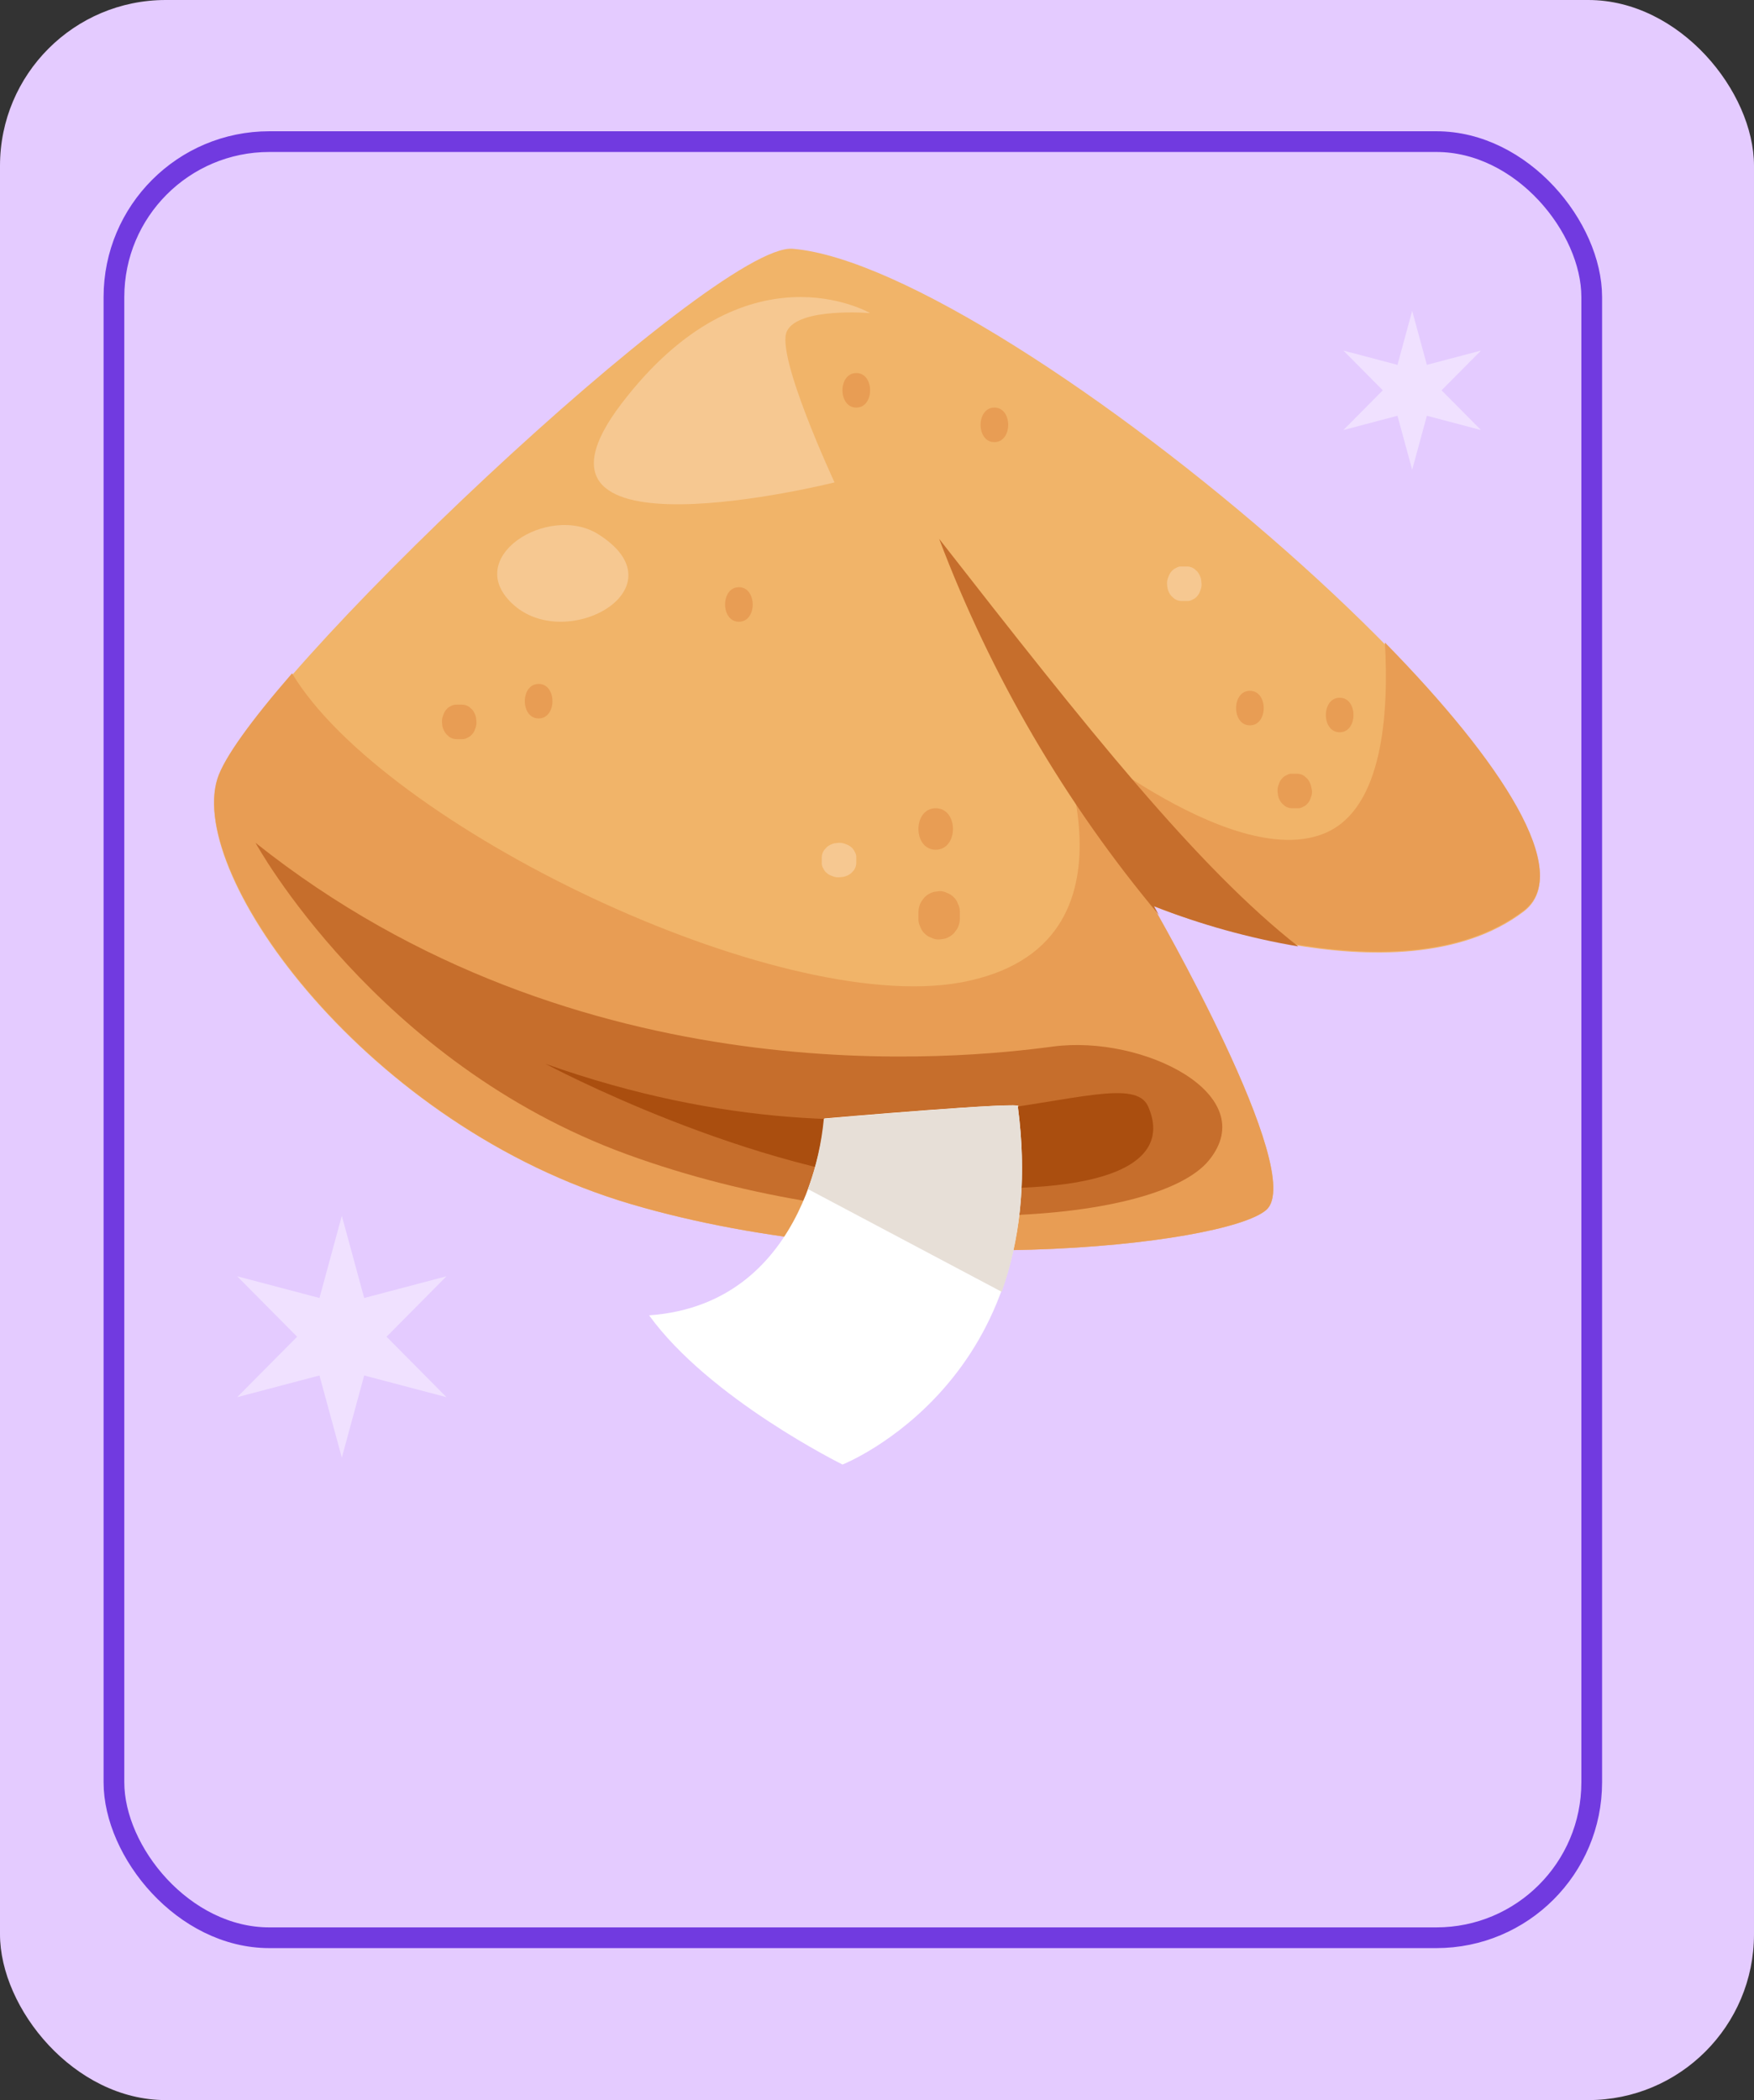 <?xml version="1.0" encoding="UTF-8"?> <svg xmlns="http://www.w3.org/2000/svg" width="254" height="304" viewBox="0 0 254 304" fill="none"><rect x="0" y="0" width="254" height="304" fill="#333333" stroke="none"/> <rect width="254" height="304" rx="24" fill="#E4CBFF"></rect> <path d="M114.788 36.01C103.539 35.085 35.814 99.119 31.472 112.948C27.13 126.776 53.172 163.073 91.361 174.307C129.55 185.541 177.272 180.361 183.35 175.172C189.429 169.982 166.851 131.091 166.851 131.091C166.851 131.091 202.425 145.784 220.651 131.956C238.877 118.127 146.02 38.615 114.788 36.01Z" fill="#F1B469"></path> <path d="M192.015 120.541C178.131 126.614 152.088 104.068 152.088 104.068C152.088 104.068 167.71 136.974 139.112 142.219C112.401 147.065 55.496 119.494 42.291 97.467C36.471 104.178 32.429 109.682 31.47 112.743C27.138 126.614 53.17 163.019 91.36 174.287C129.55 185.554 177.272 180.359 183.351 175.154C189.43 169.949 166.851 130.941 166.851 130.941C166.851 130.941 202.426 145.679 220.652 131.809C227.899 126.314 217.578 110.36 200.549 93C201.148 103.49 200.19 116.971 192.015 120.541Z" fill="#E89D54"></path> <path d="M37 122C37 122 54.428 153.851 90.831 167.112C126.436 180.084 167.244 177.52 175.054 167.98C182.864 158.441 165.506 149.76 152.482 151.496C139.459 153.232 83.89 159.309 37 122Z" fill="#C66E2C"></path> <path d="M136 78C143.497 97.824 154.255 116.231 167.823 132.447L167.116 131.183C173.862 133.838 180.86 135.787 188 137C173.391 125.527 157.679 105.77 136 78Z" fill="#C66E2C"></path> <path d="M120.852 69.831C120.852 69.831 112.282 51.453 113.949 47.951C115.615 44.449 126 45.324 126 45.324C126 45.324 107.992 34.827 89.984 58.448C71.976 82.069 120.852 69.831 120.852 69.831Z" fill="#F6C891"></path> <path d="M86.652 77.342C79.437 72.776 66.611 80.774 74.457 87.628C82.303 94.482 98.857 85.064 86.652 77.342Z" fill="#F6C891"></path> <path d="M138.735 130.869C138.616 130.495 138.406 130.157 138.124 129.888C137.855 129.603 137.523 129.387 137.154 129.259C136.797 129.072 136.397 128.983 135.995 129.003L135.205 129.109C134.706 129.254 134.25 129.522 133.877 129.888L133.414 130.506C133.142 130.967 133 131.495 133.003 132.031V132.959C132.983 133.366 133.071 133.771 133.255 134.132C133.378 134.507 133.592 134.844 133.877 135.113C134.144 135.399 134.477 135.612 134.847 135.732C135.2 135.921 135.596 136.013 135.995 135.998L136.796 135.892C137.295 135.747 137.751 135.479 138.124 135.113L138.588 134.495C138.86 134.03 139.002 133.499 138.998 132.959V132.031C139.013 131.627 138.922 131.226 138.735 130.869Z" fill="#E89D54"></path> <path d="M135.498 117C132.172 117 132.163 123 135.498 123C138.834 123 138.834 117 135.498 117Z" fill="#E89D54"></path> <path d="M68.923 103.825C68.825 103.411 68.641 103.033 68.388 102.727C68.241 102.606 68.103 102.474 67.965 102.342C67.644 102.116 67.277 101.999 66.904 102.002H66.103C65.822 101.987 65.542 102.059 65.291 102.211C65.034 102.312 64.802 102.489 64.618 102.727C64.417 102.948 64.268 103.228 64.185 103.539C64.055 103.833 63.992 104.162 64.001 104.494C64.001 104.714 64.056 104.945 64.075 105.164C64.175 105.579 64.362 105.957 64.618 106.262L65.043 106.657C65.365 106.878 65.73 106.996 66.103 106.998H66.904C67.184 107.014 67.461 106.938 67.706 106.778C67.968 106.68 68.203 106.502 68.388 106.262C68.589 106.045 68.739 105.768 68.822 105.461C68.954 105.164 69.015 104.83 68.997 104.494L68.923 103.825Z" fill="#E89D54"></path> <path d="M107.007 85C104.331 85 104.331 90 107.007 90C109.683 90 109.646 85 107.007 85Z" fill="#E89D54"></path> <path d="M143.997 59C141.339 59 141.33 64 143.997 64C146.663 64 146.672 59 143.997 59Z" fill="#E89D54"></path> <path d="M181 100C178.333 100 178.333 105 181 105C183.667 105 183.667 100 181 100Z" fill="#E89D54"></path> <path d="M78 99C75.333 99 75.333 104 78 104C80.667 104 80.667 99 78 99Z" fill="#E89D54"></path> <path d="M194 101C191.333 101 191.333 106 194 106C196.667 106 196.667 101 194 101Z" fill="#E89D54"></path> <path d="M189.869 113.84C189.773 113.422 189.585 113.042 189.325 112.74L188.901 112.344C188.579 112.12 188.214 112.002 187.841 112.002H187.104C186.821 111.985 186.541 112.061 186.293 112.223C186.034 112.322 185.802 112.5 185.62 112.74C185.416 112.954 185.266 113.232 185.186 113.543C185.051 113.839 184.987 114.174 185.002 114.511L185.076 115.171C185.173 115.589 185.361 115.968 185.62 116.272L186.044 116.657C186.364 116.886 186.731 117.004 187.104 116.998H187.896C188.177 117.014 188.457 116.942 188.708 116.789C188.964 116.686 189.196 116.508 189.381 116.272C189.585 116.053 189.735 115.771 189.814 115.457C189.948 115.165 190.012 114.833 189.998 114.5L189.869 113.84Z" fill="#E89D54"></path> <path d="M124 54C121.333 54 121.333 59 124 59C126.667 59 126.667 54 124 54Z" fill="#E89D54"></path> <path d="M123.769 123.291C123.657 123.039 123.481 122.809 123.254 122.619C123.027 122.428 122.754 122.28 122.454 122.185C122.156 122.055 121.824 121.992 121.489 122.001L120.832 122.075C120.418 122.176 120.041 122.363 119.735 122.619L119.352 123.043C119.128 123.364 119.007 123.73 119.001 124.103V124.905C118.991 125.186 119.066 125.465 119.22 125.716C119.333 125.969 119.508 126.198 119.735 126.389C119.962 126.58 120.235 126.727 120.536 126.822C120.832 126.954 121.166 127.014 121.5 126.997L122.169 126.923C122.584 126.831 122.963 126.646 123.265 126.389L123.66 125.965C123.88 125.642 123.997 125.277 123.999 124.905V124.103C124.007 123.82 123.928 123.541 123.769 123.291Z" fill="#F6C891"></path> <path d="M173.925 83.84C173.828 83.425 173.644 83.046 173.39 82.74L172.957 82.344C172.638 82.121 172.275 82.003 171.906 82.002H171.104C170.822 81.985 170.541 82.061 170.293 82.222C170.04 82.336 169.81 82.512 169.62 82.74C169.429 82.967 169.281 83.241 169.186 83.543C169.051 83.839 168.987 84.174 169.002 84.511C169.002 84.731 169.048 84.951 169.076 85.171C169.177 85.587 169.364 85.965 169.62 86.272L170.044 86.657C170.364 86.884 170.731 87.002 171.104 86.998H171.906C172.184 87.013 172.46 86.941 172.708 86.789C172.966 86.683 173.2 86.506 173.39 86.272C173.588 86.047 173.737 85.767 173.823 85.458C173.951 85.162 174.011 84.832 173.998 84.5C173.971 84.291 173.952 84.06 173.925 83.84Z" fill="#F6C891"></path> <path d="M79 154C79 154 108.671 169.893 134.849 171.66C161.026 173.426 169.759 168.126 166.266 160.174C162.773 152.223 131.356 172.543 79 154Z" fill="#AA4E0F"></path> <path d="M119.383 161.902C119.383 161.902 117.631 188.724 94 190.403C102.75 202.503 122.011 212 122.011 212C122.011 212 152.649 199.91 147.394 160.173C149.146 159.319 119.383 161.902 119.383 161.902Z" fill="white"></path> <path d="M119.302 161.949C118.975 165.426 118.202 168.847 117 172.128L145.06 187C147.594 179.896 148.826 171.063 147.392 160.161C149.149 159.337 119.302 161.949 119.302 161.949Z" fill="#E7DFD7"></path> <path d="M204.5 45L206.628 52.815L214.459 50.75L208.755 56.5L214.459 62.25L206.628 60.185L204.5 68L202.372 60.185L194.541 62.25L200.245 56.5L194.541 50.75L202.372 52.815L204.5 45Z" fill="#F0E1FF"></path> <path d="M49.5 176L52.737 187.892L64.655 184.75L55.975 193.5L64.655 202.25L52.737 199.108L49.5 211L46.263 199.108L34.345 202.25L43.025 193.5L34.345 184.75L46.263 187.892L49.5 176Z" fill="#F0E1FF"></path> <rect x="16.5" y="20.5" width="214" height="260" rx="22.5" stroke="#713AE0" stroke-width="3"></rect> </svg> 